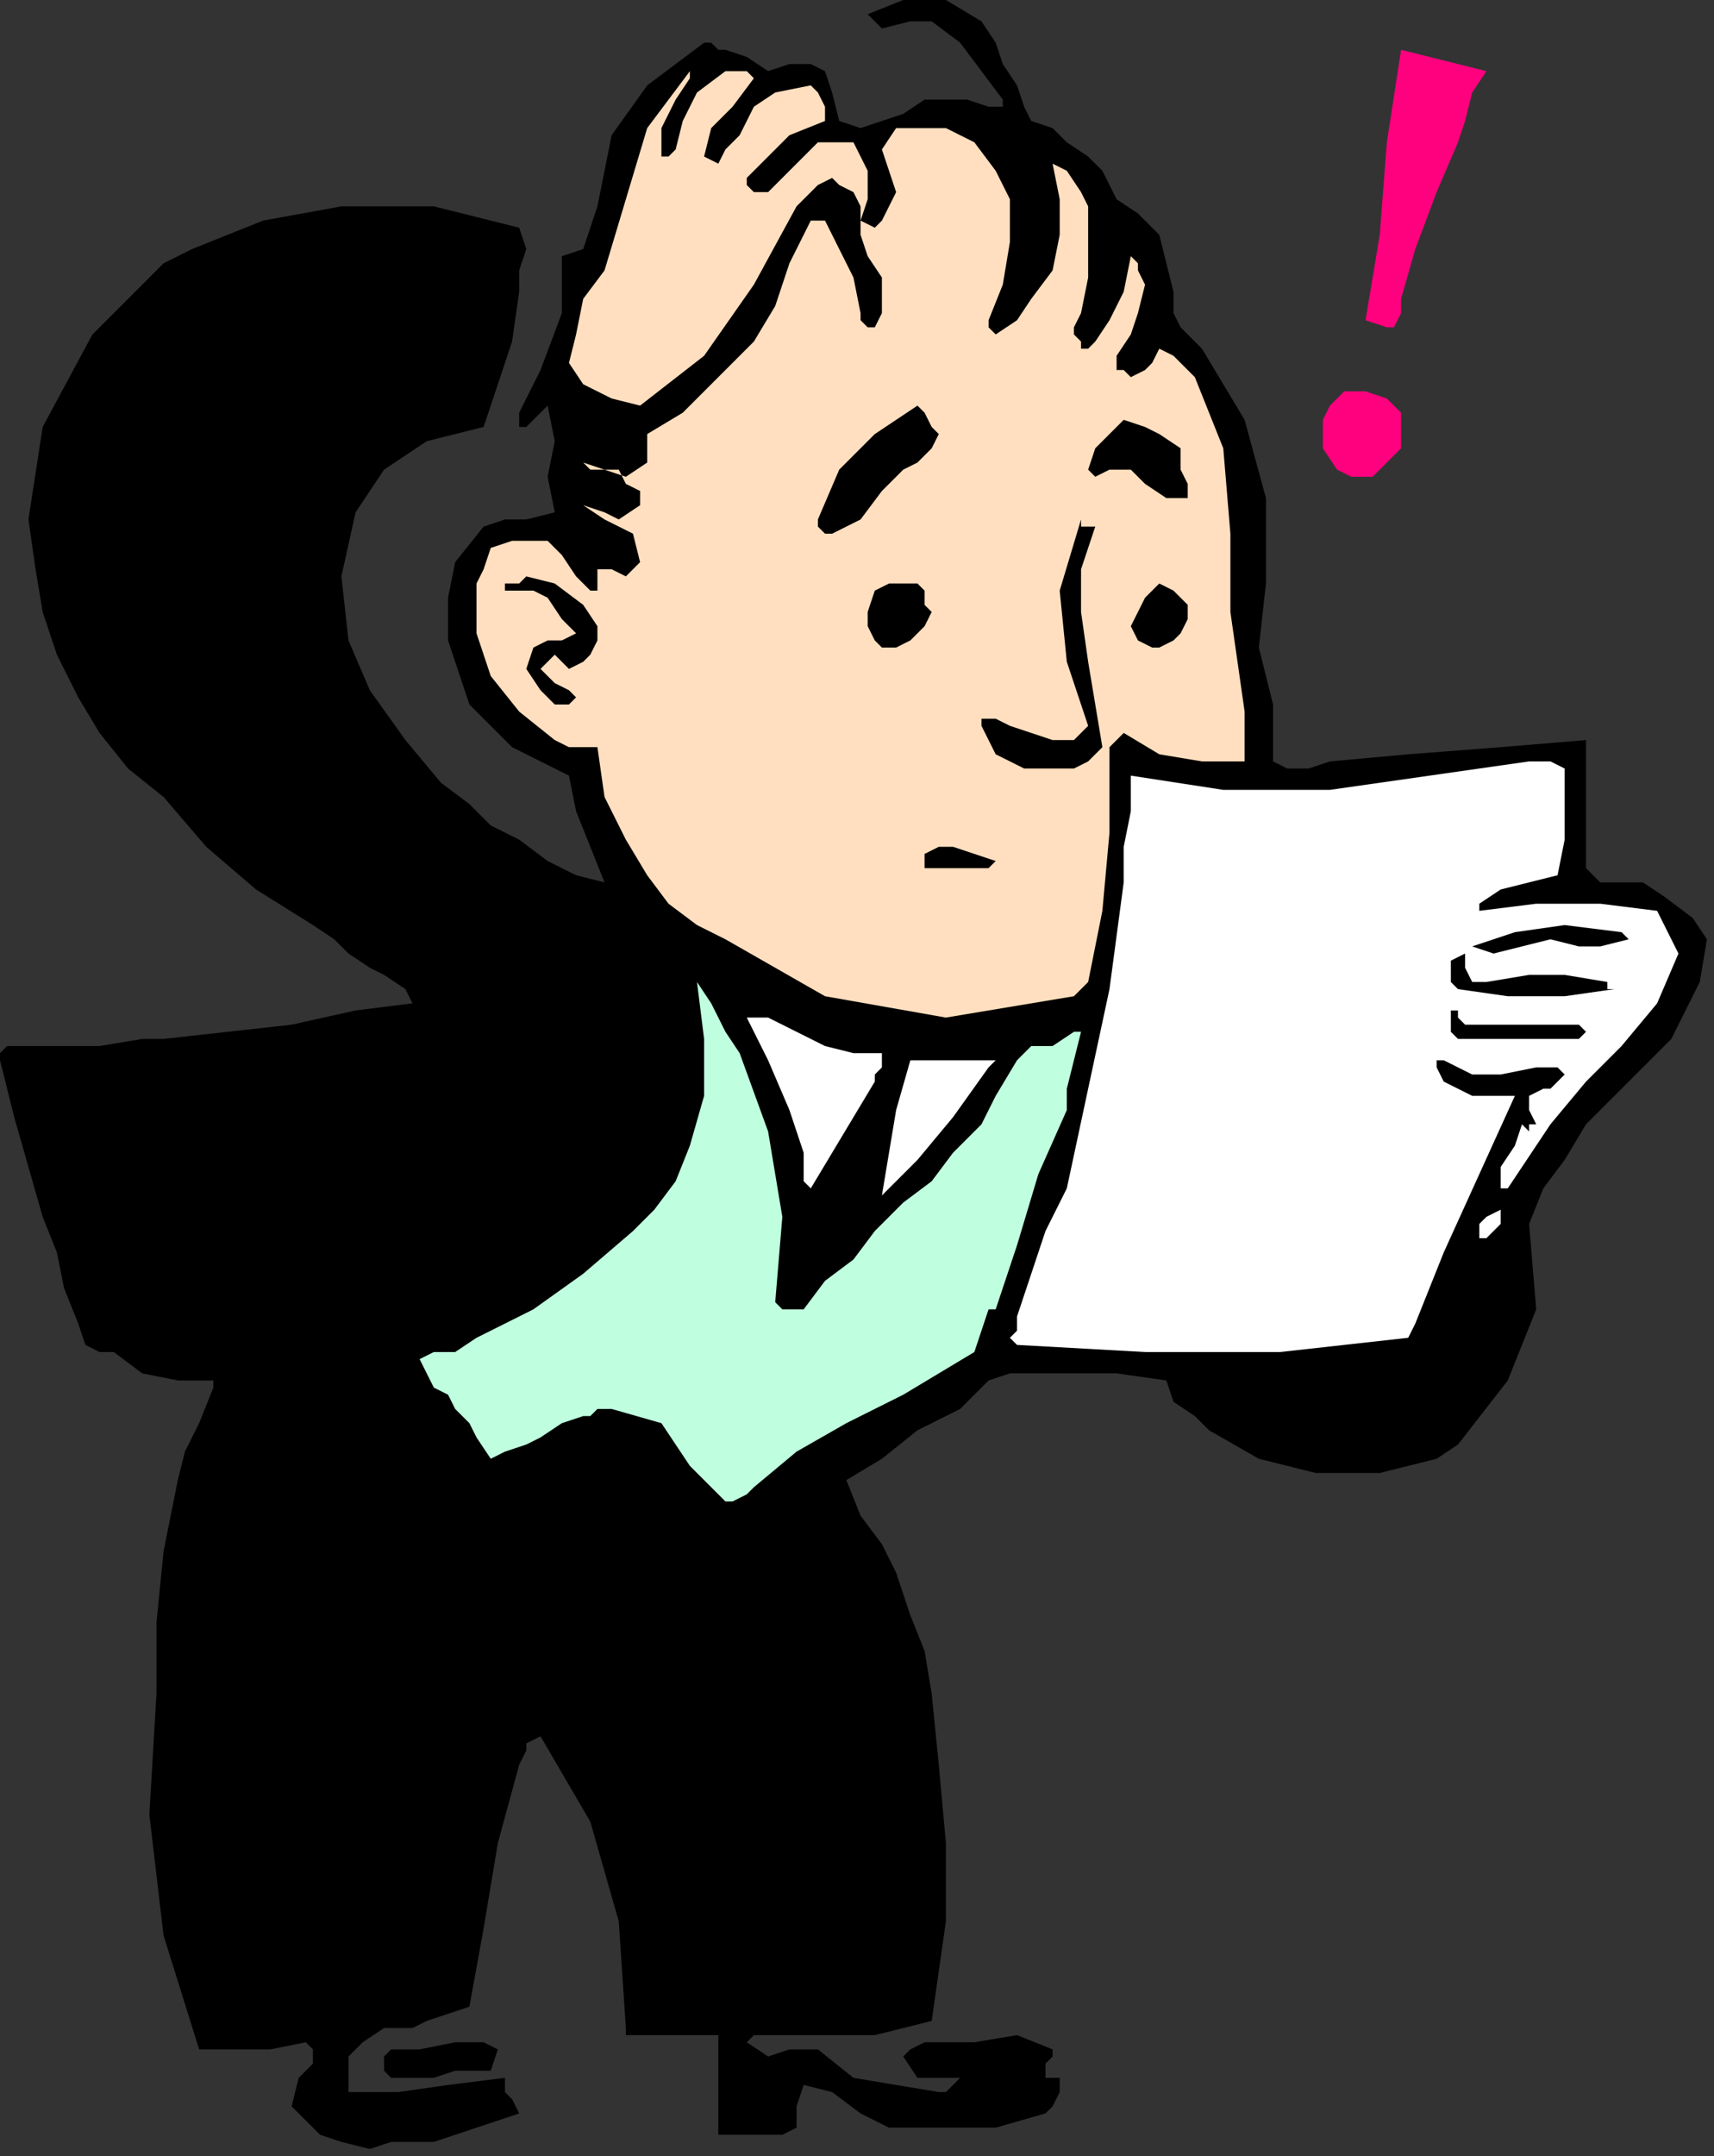 <?xml version="1.0" encoding="UTF-8" standalone="no"?>
<svg
   xmlns:dc="http://purl.org/dc/elements/1.1/"
   xmlns:cc="http://creativecommons.org/ns#"
   xmlns:rdf="http://www.w3.org/1999/02/22-rdf-syntax-ns#"
   xmlns:svg="http://www.w3.org/2000/svg"
   xmlns="http://www.w3.org/2000/svg"
   xmlns:sodipodi="http://sodipodi.sourceforge.net/DTD/sodipodi-0.dtd"
   xmlns:inkscape="http://www.inkscape.org/namespaces/inkscape"
   version="1.0"
   width="40.809mm"
   height="51.308mm"
   id="svg45"
   sodipodi:docname="PESSG154.WMF">
  <rect width="100%" height="100%" fill="#333333" stroke="none"/>
  <sodipodi:namedview
     pagecolor="#ffffff"
     bordercolor="#666666"
     borderopacity="1"
     objecttolerance="10"
     gridtolerance="10"
     guidetolerance="10"
     inkscape:pageopacity="0"
     inkscape:pageshadow="2"
     inkscape:window-width="640"
     inkscape:window-height="480"
     id="namedview47" />
  <defs
     id="defs3">
    <pattern
       id="WMFhbasepattern"
       patternUnits="userSpaceOnUse"
       width="6"
       height="6"
       x="0"
       y="0" />
  </defs>
  <path
     style="fill:#000000;fill-rule:evenodd;fill-opacity:1;stroke:none;"
     d="  M 88.32,1.92   L 89.6,3.84   L 90.24,5.76   L 91.52,7.68   L 91.52,7.68   L 92.16,9.6   L 92.8,10.88   L 94.72,11.52   L 94.72,11.52   L 96,12.8   L 97.92,14.08   L 99.2,15.36   L 99.2,15.36   L 100.48,17.92   L 102.4,19.2   L 104.32,21.12   L 104.32,21.12   L 104.96,23.68   L 105.6,26.24   L 105.6,28.16   L 105.6,28.16   L 106.24,29.44   L 107.52,30.72   L 108.16,31.36   L 108.16,31.36   L 112,37.76   L 113.92,44.8   L 113.92,52.48   L 113.92,52.48   L 113.28,58.24   L 114.56,63.36   L 114.56,68.48   L 114.56,68.48   L 115.84,69.12   L 117.76,69.12   L 119.68,68.48   L 119.68,68.48   L 126.72,67.84   L 135.04,67.2   L 142.72,66.56   L 142.72,66.56   L 142.72,67.84   L 142.72,69.76   L 142.72,71.04   L 142.72,71.04   L 142.72,73.6   L 142.72,76.16   L 142.72,78.08   L 142.72,78.08   L 144,79.36   L 145.92,79.36   L 147.84,79.36   L 147.84,79.36   L 149.76,80.64   L 152.32,82.56   L 153.6,84.48   L 153.6,84.48   L 152.96,88.32   L 151.68,90.88   L 150.4,93.44   L 150.4,93.44   L 147.84,96   L 145.28,98.56   L 142.72,101.12   L 140.8,104.32   L 138.88,106.88   L 137.6,110.08   L 137.6,110.08   L 138.24,117.76   L 135.68,124.16   L 131.2,129.92   L 131.2,129.92   L 129.28,131.2   L 126.72,131.84   L 124.16,132.48   L 124.16,132.48   L 118.4,132.48   L 113.28,131.2   L 108.8,128.64   L 108.8,128.64   L 107.52,127.36   L 105.6,126.08   L 104.96,124.16   L 104.96,124.16   L 100.48,123.52   L 95.36,123.52   L 90.88,123.52   L 90.88,123.52   L 88.96,124.16   L 87.68,125.44   L 86.4,126.72   L 86.4,126.72   L 82.56,128.64   L 79.36,131.2   L 76.16,133.12   L 76.16,133.12   L 77.44,136.32   L 79.36,138.88   L 80.64,141.44   L 80.64,141.44   L 81.92,145.28   L 83.2,148.48   L 83.84,152.32   L 83.84,152.32   L 84.48,158.72   L 85.12,165.76   L 85.12,172.8   L 85.12,172.8   L 83.84,181.76   L 78.72,183.04   L 72.96,183.04   L 67.84,183.04   L 67.84,183.04   L 67.2,183.68   L 69.12,184.96   L 71.04,184.32   L 73.6,184.32   L 73.6,184.32   L 76.8,186.88   L 80.64,187.52   L 84.48,188.16   L 84.48,188.16   L 85.12,188.16   L 85.76,187.52   L 86.4,186.88   L 86.4,186.88   L 84.48,186.88   L 82.56,186.88   L 81.28,184.96   L 81.28,184.96   L 81.92,184.32   L 83.2,183.68   L 84.48,183.68   L 84.48,183.68   L 87.68,183.68   L 91.52,183.04   L 94.72,184.32   L 94.72,184.32   L 94.72,184.96   L 94.08,185.6   L 94.08,186.24   L 94.08,186.24   L 94.08,186.88   L 94.72,186.88   L 95.36,186.88   L 95.36,186.88   L 95.36,188.16   L 94.72,189.44   L 94.08,190.08   L 94.08,190.08   L 89.6,191.36   L 84.48,191.36   L 80,191.36   L 80,191.36   L 77.44,190.08   L 74.88,188.16   L 72.32,187.52   L 72.32,187.52   L 71.68,189.44   L 71.68,191.36   L 70.4,192   L 70.4,192   L 68.48,192   L 67.2,192   L 65.92,192   L 65.92,192   L 65.28,192   L 64.64,192   L 64.64,191.36   L 64.64,191.36   L 64.64,183.04   L 62.08,183.04   L 60.16,183.04   L 57.6,183.04   L 57.6,183.04   L 56.96,183.04   L 56.32,183.04   L 56.32,182.4   L 56.32,182.4   L 55.68,172.8   L 53.12,163.84   L 48.64,156.16   L 48.64,156.16   L 47.36,156.8   L 47.36,157.44   L 46.72,158.72   L 46.72,158.72   L 44.8,165.76   L 43.52,173.44   L 42.24,180.48   L 42.24,180.48   L 40.32,181.12   L 38.4,181.76   L 37.12,182.4   L 37.12,182.4   L 34.56,182.4   L 32.64,183.68   L 31.36,184.96   L 31.36,184.96   L 31.36,186.24   L 31.36,187.52   L 31.36,188.16   L 31.36,188.16   L 35.84,188.16   L 40.32,187.52   L 45.44,186.88   L 45.44,186.88   L 45.44,188.16   L 46.08,188.8   L 46.72,190.08   L 46.72,190.08   L 42.88,191.36   L 39.04,192.64   L 35.2,192.64   L 35.2,192.64   L 33.28,193.28   L 30.72,192.64   L 28.8,192   L 28.8,192   L 27.52,190.72   L 26.24,189.44   L 26.88,186.88   L 26.88,186.88   L 27.52,186.24   L 28.16,185.6   L 28.16,184.32   L 28.16,184.32   L 27.52,183.68   L 24.32,184.32   L 20.48,184.32   L 17.92,184.32   L 17.92,184.32   L 14.72,174.08   L 13.44,163.2   L 14.08,152.32   L 14.08,152.32   L 14.08,145.92   L 14.72,139.52   L 16,133.12   L 16,133.12   L 16.64,130.56   L 17.92,128   L 19.2,124.8   L 19.2,124.8   L 19.2,124.16   L 16,124.16   L 12.8,123.52   L 10.24,121.6   L 10.24,121.6   L 8.96,121.6   L 7.68,120.96   L 7.04,119.04   L 7.04,119.04   L 5.76,115.84   L 5.12,112.64   L 3.84,109.44   L 3.84,109.44   L 2.56,104.96   L 1.28,100.48   L 0,95.36   L 0,95.36   L 0,94.72   L 0.64,94.08   L 1.92,94.08   L 1.92,94.08   L 5.76,94.08   L 8.96,94.08   L 12.8,93.44   L 12.8,93.44   L 14.72,93.44   L 20.48,92.8   L 26.24,92.16   L 32,90.88   L 32,90.88   L 37.12,90.24   L 36.48,88.96   L 34.56,87.68   L 33.28,87.04   L 33.28,87.04   L 31.36,85.76   L 30.08,84.48   L 28.16,83.2   L 28.16,83.2   L 23.04,80   L 18.56,76.16   L 14.72,71.68   L 14.72,71.68   L 11.52,69.12   L 8.96,65.92   L 7.04,62.72   L 5.12,58.88   L 3.84,55.04   L 3.2,51.2   L 2.56,46.72   L 2.56,46.72   L 3.84,38.4   L 8.32,30.08   L 14.72,23.68   L 14.72,23.68   L 17.28,22.4   L 20.48,21.12   L 23.68,19.84   L 23.68,19.84   L 30.72,18.56   L 39.04,18.56   L 46.72,20.48   L 46.72,20.48   L 47.36,22.4   L 46.72,24.32   L 46.72,26.24   L 46.72,26.24   L 46.08,30.72   L 44.8,34.56   L 43.52,38.4   L 43.52,38.4   L 38.4,39.68   L 34.56,42.24   L 32,46.08   L 32,46.08   L 30.72,51.84   L 31.36,57.6   L 33.28,62.08   L 36.48,66.56   L 39.68,70.4   L 39.68,70.4   L 42.24,72.32   L 44.16,74.24   L 46.72,75.52   L 46.72,75.52   L 49.28,77.44   L 51.84,78.72   L 54.4,79.36   L 54.4,79.36   L 53.12,76.16   L 51.84,72.96   L 51.2,69.76   L 51.2,69.76   L 46.08,67.2   L 42.24,63.36   L 40.32,57.6   L 40.32,57.6   L 40.32,53.76   L 40.96,50.56   L 43.52,47.36   L 43.52,47.36   L 45.44,46.72   L 47.36,46.72   L 49.92,46.08   L 49.92,46.08   L 49.28,42.88   L 49.92,39.68   L 49.28,36.48   L 49.28,36.48   L 47.36,38.4   L 46.72,38.4   L 46.72,37.76   L 46.72,37.12   L 46.72,37.12   L 48.64,33.28   L 50.56,28.16   L 50.56,23.04   L 50.56,23.04   L 52.48,22.4   L 53.12,20.48   L 53.76,18.56   L 53.76,18.56   L 55.04,12.16   L 58.24,7.68   L 63.36,3.84   L 63.36,3.84   L 64,3.84   L 64.64,4.48   L 65.28,4.48   L 65.28,4.48   L 67.2,5.12   L 69.12,6.4   L 71.04,5.76   L 71.04,5.76   L 71.68,5.76   L 72.96,5.76   L 74.24,6.4   L 74.24,6.4   L 74.88,8.32   L 75.52,10.88   L 77.44,11.52   L 77.44,11.52   L 79.36,10.88   L 81.28,10.24   L 83.2,8.96   L 83.2,8.96   L 85.12,8.96   L 87.04,8.96   L 88.96,9.6   L 88.96,9.6   L 89.6,9.6   L 90.24,9.6   L 90.24,8.96   L 90.24,8.96   L 88.32,6.4   L 86.4,3.84   L 83.84,1.92   L 83.84,1.92   L 81.92,1.92   L 79.36,2.56   L 78.08,1.28   L 78.08,1.28   L 81.28,0   L 85.12,0   L 88.32,1.92  z "
     id="path5" />
  <path
     style="fill:#ff007f;fill-rule:evenodd;fill-opacity:1;stroke:none;"
     d="  M 133.76,6.4   L 132.48,8.32   L 131.84,10.88   L 131.2,12.8   L 131.2,12.8   L 129.28,17.28   L 127.36,22.4   L 126.08,26.88   L 126.08,26.88   L 126.08,28.16   L 125.44,29.44   L 124.8,29.44   L 124.8,29.44   L 122.88,28.8   L 124.16,21.12   L 124.8,12.8   L 126.08,4.48   L 126.08,4.48   L 128.64,5.12   L 131.2,5.76   L 133.76,6.4  z "
     id="path7" />
  <path
     style="fill:#ffdfbf;fill-rule:evenodd;fill-opacity:1;stroke:none;"
     d="  M 67.84,7.04   L 65.92,9.6   L 64,11.52   L 63.36,14.08   L 63.36,14.08   L 64.64,14.72   L 65.28,13.44   L 66.56,12.16   L 66.56,12.16   L 67.84,9.6   L 69.76,8.32   L 72.96,7.68   L 72.96,7.68   L 73.6,8.32   L 74.24,9.6   L 74.24,10.88   L 74.24,10.88   L 71.04,12.16   L 69.12,14.08   L 67.2,16   L 67.2,16   L 67.2,16.64   L 67.84,17.28   L 68.48,17.28   L 68.48,17.28   L 69.12,17.28   L 71.04,15.36   L 73.6,12.8   L 76.8,12.8   L 76.8,12.8   L 77.44,14.08   L 78.08,15.36   L 78.08,16.64   L 78.08,16.64   L 78.08,17.92   L 77.44,19.84   L 78.72,20.48   L 78.72,20.48   L 79.36,19.84   L 80,18.56   L 80.64,17.28   L 80.64,17.28   L 80,15.36   L 79.36,13.44   L 80.64,11.52   L 80.64,11.52   L 81.92,11.52   L 83.2,11.52   L 85.12,11.52   L 85.12,11.52   L 87.68,12.8   L 89.6,15.36   L 90.88,17.92   L 90.88,17.92   L 90.88,21.76   L 90.24,25.6   L 88.96,28.8   L 88.96,28.8   L 88.96,29.44   L 88.96,29.44   L 89.6,30.08   L 89.6,30.08   L 91.52,28.8   L 92.8,26.88   L 94.72,24.32   L 94.72,24.32   L 95.36,21.12   L 95.36,17.92   L 94.72,14.72   L 94.72,14.72   L 96,15.36   L 97.28,17.28   L 97.92,18.56   L 97.92,18.56   L 97.92,21.76   L 97.92,24.96   L 97.28,28.16   L 97.28,28.16   L 96.64,29.44   L 96.64,30.08   L 97.28,30.72   L 97.28,30.72   L 97.28,31.36   L 97.92,31.36   L 98.56,30.72   L 98.56,30.72   L 99.84,28.8   L 101.12,26.24   L 101.76,23.04   L 101.76,23.04   L 102.4,23.68   L 102.4,24.32   L 103.04,25.6   L 103.04,25.6   L 102.4,28.16   L 101.76,30.08   L 100.48,32   L 100.48,32   L 100.48,33.28   L 101.12,33.28   L 101.76,33.92   L 101.76,33.92   L 103.04,33.28   L 103.68,32.64   L 104.32,31.36   L 104.32,31.36   L 105.6,32   L 106.24,32.64   L 107.52,33.92   L 107.52,33.92   L 110.08,40.32   L 110.72,48   L 110.72,55.04   L 110.72,55.04   L 111.36,59.52   L 112,64   L 112,68.48   L 112,68.48   L 108.16,68.48   L 104.32,67.84   L 101.12,65.92   L 101.12,65.92   L 100.48,66.56   L 99.84,67.2   L 99.84,67.84   L 99.84,67.84   L 99.84,74.88   L 99.2,81.92   L 97.92,88.32   L 97.92,88.32   L 96.64,89.6   L 85.12,91.52   L 74.24,89.6   L 65.28,84.48   L 65.28,84.48   L 62.72,83.2   L 60.16,81.28   L 58.24,78.72   L 58.24,78.72   L 56.32,75.52   L 54.4,71.68   L 53.76,67.2   L 53.76,67.2   L 52.48,67.2   L 51.2,67.2   L 49.92,66.56   L 49.92,66.56   L 46.72,64   L 44.16,60.8   L 42.88,56.96   L 42.88,52.48   L 42.88,52.48   L 43.52,51.2   L 44.16,49.28   L 46.08,48.64   L 46.08,48.64   L 49.28,48.64   L 50.56,49.92   L 51.84,51.84   L 53.12,53.12   L 53.12,53.12   L 53.12,53.12   L 53.76,53.12   L 53.76,52.48   L 53.76,52.48   L 53.76,51.2   L 55.04,51.2   L 56.32,51.84   L 57.6,50.56   L 57.6,50.56   L 56.96,48   L 54.4,46.72   L 52.48,45.44   L 52.48,45.44   L 54.4,46.08   L 55.68,46.72   L 57.6,45.44   L 57.6,45.44   L 57.6,44.16   L 56.32,43.52   L 55.68,42.24   L 55.68,42.24   L 54.4,42.24   L 53.12,42.24   L 52.48,41.6   L 52.48,41.6   L 54.4,42.24   L 56.32,42.88   L 58.24,41.6   L 58.24,41.6   L 58.24,40.96   L 58.24,39.68   L 58.24,39.04   L 58.24,39.04   L 61.44,37.12   L 64.64,33.92   L 67.84,30.72   L 67.84,30.72   L 69.76,27.52   L 71.04,23.68   L 72.96,19.84   L 72.96,19.84   L 74.24,19.84   L 75.52,22.4   L 76.8,24.96   L 77.44,28.16   L 77.44,28.16   L 77.44,28.8   L 78.08,29.44   L 78.72,29.44   L 78.72,29.44   L 79.36,28.16   L 79.36,26.88   L 79.36,24.96   L 79.36,24.96   L 78.08,23.04   L 77.44,21.12   L 77.44,18.56   L 77.44,18.56   L 76.8,17.28   L 75.52,16.64   L 74.88,16   L 74.88,16   L 73.6,16.64   L 72.32,17.92   L 71.68,18.56   L 71.68,18.56   L 67.84,25.6   L 63.36,32   L 57.6,36.48   L 57.6,36.48   L 55.04,35.84   L 52.48,34.56   L 51.2,32.64   L 51.2,32.64   L 51.84,30.08   L 52.48,26.88   L 54.4,24.32   L 54.4,24.32   L 56.32,17.92   L 58.24,11.52   L 62.08,6.4   L 62.08,6.4   L 62.08,7.04   L 60.8,8.96   L 59.52,11.52   L 59.52,13.44   L 59.52,13.44   L 59.52,14.08   L 60.16,14.08   L 60.8,13.44   L 60.8,13.44   L 61.44,10.88   L 62.72,8.32   L 65.28,6.4   L 65.28,6.4   L 65.92,6.4   L 67.2,6.4   L 67.84,7.04  z "
     id="path9" />
  <path
     style="fill:#ff007f;fill-rule:evenodd;fill-opacity:1;stroke:none;"
     d="  M 126.08,37.12   L 126.08,38.4   L 126.08,39.68   L 126.08,40.32   L 126.08,40.32   L 124.8,41.6   L 123.52,42.88   L 121.6,42.88   L 121.6,42.88   L 120.32,42.24   L 119.04,40.32   L 119.04,39.04   L 119.04,39.04   L 119.04,37.76   L 119.68,36.48   L 120.96,35.2   L 120.96,35.2   L 122.88,35.2   L 124.8,35.84   L 126.08,37.12  z "
     id="path11" />
  <path
     style="fill:#000000;fill-rule:evenodd;fill-opacity:1;stroke:none;"
     d="  M 84.48,39.04   L 83.84,40.32   L 82.56,41.6   L 81.28,42.24   L 81.28,42.24   L 79.36,44.16   L 77.44,46.72   L 74.88,48   L 74.88,48   L 74.24,48   L 73.6,47.36   L 73.6,46.72   L 73.6,46.72   L 75.52,42.24   L 78.72,39.04   L 82.56,36.48   L 82.56,36.48   L 83.2,37.12   L 83.84,38.4   L 84.48,39.04  z "
     id="path13" />
  <path
     style="fill:#000000;fill-rule:evenodd;fill-opacity:1;stroke:none;"
     d="  M 106.24,40.32   L 106.24,42.24   L 106.88,43.52   L 106.88,44.8   L 106.88,44.8   L 104.96,44.8   L 103.04,43.52   L 101.76,42.24   L 101.76,42.24   L 99.84,42.24   L 98.56,42.88   L 97.92,42.24   L 97.92,42.24   L 98.56,40.32   L 99.84,39.04   L 101.12,37.76   L 101.12,37.76   L 103.04,38.4   L 104.32,39.04   L 106.24,40.32  z "
     id="path15" />
  <path
     style="fill:#000000;fill-rule:evenodd;fill-opacity:1;stroke:none;"
     d="  M 98.56,47.36   L 97.28,51.2   L 97.28,55.04   L 97.92,59.52   L 98.56,63.36   L 99.2,67.2   L 99.2,67.2   L 97.92,68.48   L 96.64,69.12   L 95.36,69.12   L 95.36,69.12   L 92.16,69.12   L 89.6,67.84   L 88.32,65.28   L 88.32,65.28   L 88.32,64.64   L 89.6,64.64   L 90.88,65.28   L 92.8,65.92   L 92.8,65.92   L 94.72,66.56   L 96.64,66.56   L 97.92,65.28   L 97.92,65.28   L 96,59.52   L 95.36,53.12   L 97.28,46.72   L 97.28,46.72   L 97.28,47.36   L 97.92,47.36   L 98.56,47.36  z "
     id="path17" />
  <path
     style="fill:#000000;fill-rule:evenodd;fill-opacity:1;stroke:none;"
     d="  M 53.76,56.32   L 53.76,57.6   L 53.12,58.88   L 52.48,59.52   L 52.48,59.52   L 51.2,60.16   L 50.56,59.52   L 49.92,58.88   L 49.92,58.88   L 49.92,58.88   L 49.28,59.52   L 48.64,60.16   L 49.28,60.8   L 49.28,60.8   L 49.92,61.44   L 51.2,62.08   L 51.84,62.72   L 51.84,62.72   L 51.2,63.36   L 50.56,63.36   L 49.92,63.36   L 49.92,63.36   L 48.64,62.08   L 47.36,60.16   L 48,58.24   L 48,58.24   L 49.28,57.6   L 50.56,57.6   L 51.84,56.96   L 51.84,56.96   L 50.56,55.68   L 49.28,53.76   L 48,53.12   L 48,53.12   L 45.44,53.12   L 45.44,52.48   L 46.72,52.48   L 47.36,51.84   L 47.36,51.84   L 49.92,52.48   L 52.48,54.4   L 53.76,56.32  z "
     id="path19" />
  <path
     style="fill:#000000;fill-rule:evenodd;fill-opacity:1;stroke:none;"
     d="  M 83.84,55.04   L 83.2,56.32   L 82.56,56.96   L 81.92,57.6   L 81.92,57.6   L 80.64,58.24   L 79.36,58.24   L 78.72,57.6   L 78.72,57.6   L 78.08,56.32   L 78.08,55.04   L 78.72,53.12   L 78.72,53.12   L 80,52.48   L 81.28,52.48   L 82.56,52.48   L 82.56,52.48   L 83.2,53.12   L 83.2,54.4   L 83.84,55.04  z "
     id="path21" />
  <path
     style="fill:#000000;fill-rule:evenodd;fill-opacity:1;stroke:none;"
     d="  M 106.88,54.4   L 106.88,55.68   L 106.24,56.96   L 105.6,57.6   L 105.6,57.6   L 104.32,58.24   L 103.68,58.24   L 102.4,57.6   L 102.4,57.6   L 101.76,56.32   L 102.4,55.04   L 103.04,53.76   L 103.04,53.76   L 104.32,52.48   L 105.6,53.12   L 106.88,54.4  z "
     id="path23" />
  <path
     style="fill:#ffffff;fill-rule:evenodd;fill-opacity:1;stroke:none;"
     d="  M 140.8,69.12   L 140.8,72.32   L 140.8,75.52   L 140.16,78.72   L 140.16,78.72   L 137.6,79.36   L 135.04,80   L 133.12,81.28   L 133.12,81.28   L 133.12,81.92   L 138.24,81.28   L 144,81.28   L 149.12,81.92   L 149.12,81.92   L 149.76,83.2   L 150.4,84.48   L 151.04,85.76   L 151.04,85.76   L 149.12,90.24   L 145.92,94.08   L 142.72,97.28   L 139.52,101.12   L 139.52,101.12   L 138.24,103.04   L 136.96,104.96   L 135.68,106.88   L 135.68,106.88   L 135.04,106.88   L 135.04,104.96   L 136.32,103.04   L 136.96,101.12   L 136.96,101.12   L 137.6,101.76   L 137.6,101.12   L 138.24,101.12   L 138.24,101.12   L 137.6,99.84   L 137.6,98.56   L 138.88,97.92   L 138.88,97.92   L 139.52,97.92   L 140.16,97.28   L 140.8,96.64   L 140.8,96.64   L 140.16,96   L 139.52,96   L 138.24,96   L 138.24,96   L 135.04,96.64   L 132.48,96.64   L 129.92,95.36   L 129.92,95.36   L 129.28,95.36   L 129.28,96   L 129.28,96   L 129.28,96   L 129.92,97.28   L 131.2,97.92   L 132.48,98.56   L 132.48,98.56   L 136.32,98.56   L 133.12,105.6   L 129.92,112.64   L 127.36,119.04   L 127.36,119.04   L 126.72,120.32   L 115.2,121.6   L 103.04,121.6   L 91.52,120.96   L 91.52,120.96   L 90.88,120.32   L 91.52,119.68   L 91.52,118.4   L 91.52,118.4   L 92.8,114.56   L 94.08,110.72   L 96,106.88   L 96,106.88   L 97.92,97.92   L 99.84,88.96   L 101.12,79.36   L 101.12,79.36   L 101.12,76.16   L 101.76,72.96   L 101.76,69.76   L 101.76,69.76   L 110.08,71.04   L 119.68,71.04   L 128.64,69.76   L 137.6,68.48   L 137.6,68.48   L 138.88,68.48   L 139.52,68.48   L 140.8,69.12  z "
     id="path25" />
  <path
     style="fill:#000000;fill-rule:evenodd;fill-opacity:1;stroke:none;"
     d="  M 89.6,77.44   L 88.96,78.08   L 87.68,78.08   L 87.04,78.08   L 87.04,78.08   L 83.2,78.08   L 83.2,77.44   L 83.2,76.8   L 84.48,76.16   L 84.48,76.16   L 85.76,76.16   L 87.68,76.8   L 89.6,77.44  z "
     id="path27" />
  <path
     style="fill:#000000;fill-rule:evenodd;fill-opacity:1;stroke:none;"
     d="  M 146.56,84.48   L 144,85.12   L 142.08,85.12   L 139.52,84.48   L 139.52,84.48   L 136.96,85.12   L 134.4,85.76   L 132.48,85.12   L 132.48,85.12   L 136.32,83.84   L 140.8,83.2   L 145.92,83.84   L 145.92,83.84   L 146.56,84.48  z "
     id="path29" />
  <path
     style="fill:#000000;fill-rule:evenodd;fill-opacity:1;stroke:none;"
     d="  M 133.76,88.32   L 137.6,87.68   L 140.8,87.68   L 144.64,88.32   L 144.64,88.32   L 144.64,88.96   L 145.28,88.96   L 145.28,88.96   L 145.28,88.96   L 140.8,89.6   L 135.68,89.6   L 131.2,88.96   L 131.2,88.96   L 130.56,88.32   L 130.56,87.68   L 130.56,86.4   L 130.56,86.4   L 131.84,85.76   L 131.84,87.04   L 132.48,88.32   L 133.76,88.32  z "
     id="path31" />
  <path
     style="fill:#bfffdf;fill-rule:evenodd;fill-opacity:1;stroke:none;"
     d="  M 66.56,94.72   L 69.12,101.76   L 70.4,109.44   L 69.76,117.12   L 69.76,117.12   L 70.4,117.76   L 71.04,117.76   L 72.32,117.76   L 72.32,117.76   L 74.24,115.2   L 76.8,113.28   L 78.72,110.72   L 81.28,108.16   L 83.84,106.24   L 85.76,103.68   L 88.32,101.12   L 89.6,98.56   L 91.52,95.36   L 91.52,95.36   L 92.8,94.08   L 94.72,94.08   L 96.64,92.8   L 96.64,92.8   L 97.28,92.8   L 96.64,95.36   L 96,97.92   L 96,99.84   L 96,99.84   L 93.44,105.6   L 91.52,112   L 89.6,117.76   L 89.6,117.76   L 88.96,117.76   L 87.68,121.6   L 84.48,123.52   L 81.28,125.44   L 81.28,125.44   L 76.16,128   L 71.68,130.56   L 67.84,133.76   L 67.84,133.76   L 67.2,134.4   L 65.92,135.04   L 65.28,135.04   L 65.28,135.04   L 62.08,131.84   L 59.52,128   L 55.04,126.72   L 55.04,126.72   L 53.76,126.72   L 53.12,127.36   L 52.48,127.36   L 52.48,127.36   L 50.56,128   L 48.64,129.28   L 47.36,129.92   L 47.36,129.92   L 45.44,130.56   L 44.16,131.2   L 42.88,129.28   L 42.88,129.28   L 42.24,128   L 40.96,126.72   L 40.32,125.44   L 40.32,125.44   L 39.04,124.8   L 38.4,123.52   L 37.76,122.24   L 37.76,122.24   L 39.04,121.6   L 40.96,121.6   L 42.88,120.32   L 42.88,120.32   L 48,117.76   L 52.48,114.56   L 56.96,110.72   L 56.96,110.72   L 58.88,108.8   L 60.8,106.24   L 62.08,103.04   L 62.08,103.04   L 63.36,98.56   L 63.36,93.44   L 62.72,88.32   L 62.72,88.32   L 64,90.24   L 65.28,92.8   L 66.56,94.72  z "
     id="path33" />
  <path
     style="fill:#000000;fill-rule:evenodd;fill-opacity:1;stroke:none;"
     d="  M 131.84,92.16   L 142.08,92.16   L 142.72,92.8   L 142.08,93.44   L 131.2,93.44   L 130.56,92.8   L 130.56,92.16   L 130.56,90.88   L 130.56,90.88   L 131.2,90.88   L 131.2,91.52   L 131.84,92.16  z "
     id="path35" />
  <path
     style="fill:#ffffff;fill-rule:evenodd;fill-opacity:1;stroke:none;"
     d="  M 71.68,92.8   L 74.24,94.08   L 76.8,94.72   L 79.36,94.72   L 79.36,94.72   L 79.36,96   L 78.72,96.64   L 78.72,97.28   L 78.72,97.28   L 76.8,100.48   L 74.88,103.68   L 72.96,106.88   L 72.96,106.88   L 72.32,106.24   L 72.32,104.96   L 72.32,103.68   L 72.32,103.68   L 71.04,99.84   L 69.12,95.36   L 67.2,91.52   L 67.2,91.52   L 67.2,91.52   L 67.84,91.52   L 69.12,91.52   L 69.12,91.52   L 71.68,92.8  z "
     id="path37" />
  <path
     style="fill:#ffffff;fill-rule:evenodd;fill-opacity:1;stroke:none;"
     d="  M 88.96,96   L 85.76,100.48   L 82.56,104.32   L 79.36,107.52   L 79.36,107.52   L 80,103.68   L 80.64,99.84   L 81.92,95.36   L 81.92,95.36   L 84.48,95.36   L 87.04,95.36   L 89.6,95.36   L 89.6,95.36   L 88.96,96  z "
     id="path39" />
  <path
     style="fill:#ffffff;fill-rule:evenodd;fill-opacity:1;stroke:none;"
     d="  M 135.04,108.8   L 135.04,110.08   L 134.4,110.72   L 133.76,111.36   L 133.76,111.36   L 133.12,111.36   L 133.12,110.08   L 133.76,109.44   L 135.04,108.8  z "
     id="path41" />
  <path
     style="fill:#000000;fill-rule:evenodd;fill-opacity:1;stroke:none;"
     d="  M 44.8,184.32   L 44.16,186.24   L 42.24,186.24   L 40.96,186.24   L 40.96,186.24   L 39.04,186.88   L 37.12,186.88   L 35.2,186.88   L 35.2,186.88   L 34.56,186.24   L 34.56,184.96   L 35.2,184.32   L 35.2,184.32   L 37.76,184.32   L 40.96,183.68   L 43.52,183.68   L 43.52,183.68   L 44.8,184.32  z "
     id="path43" />
</svg>

